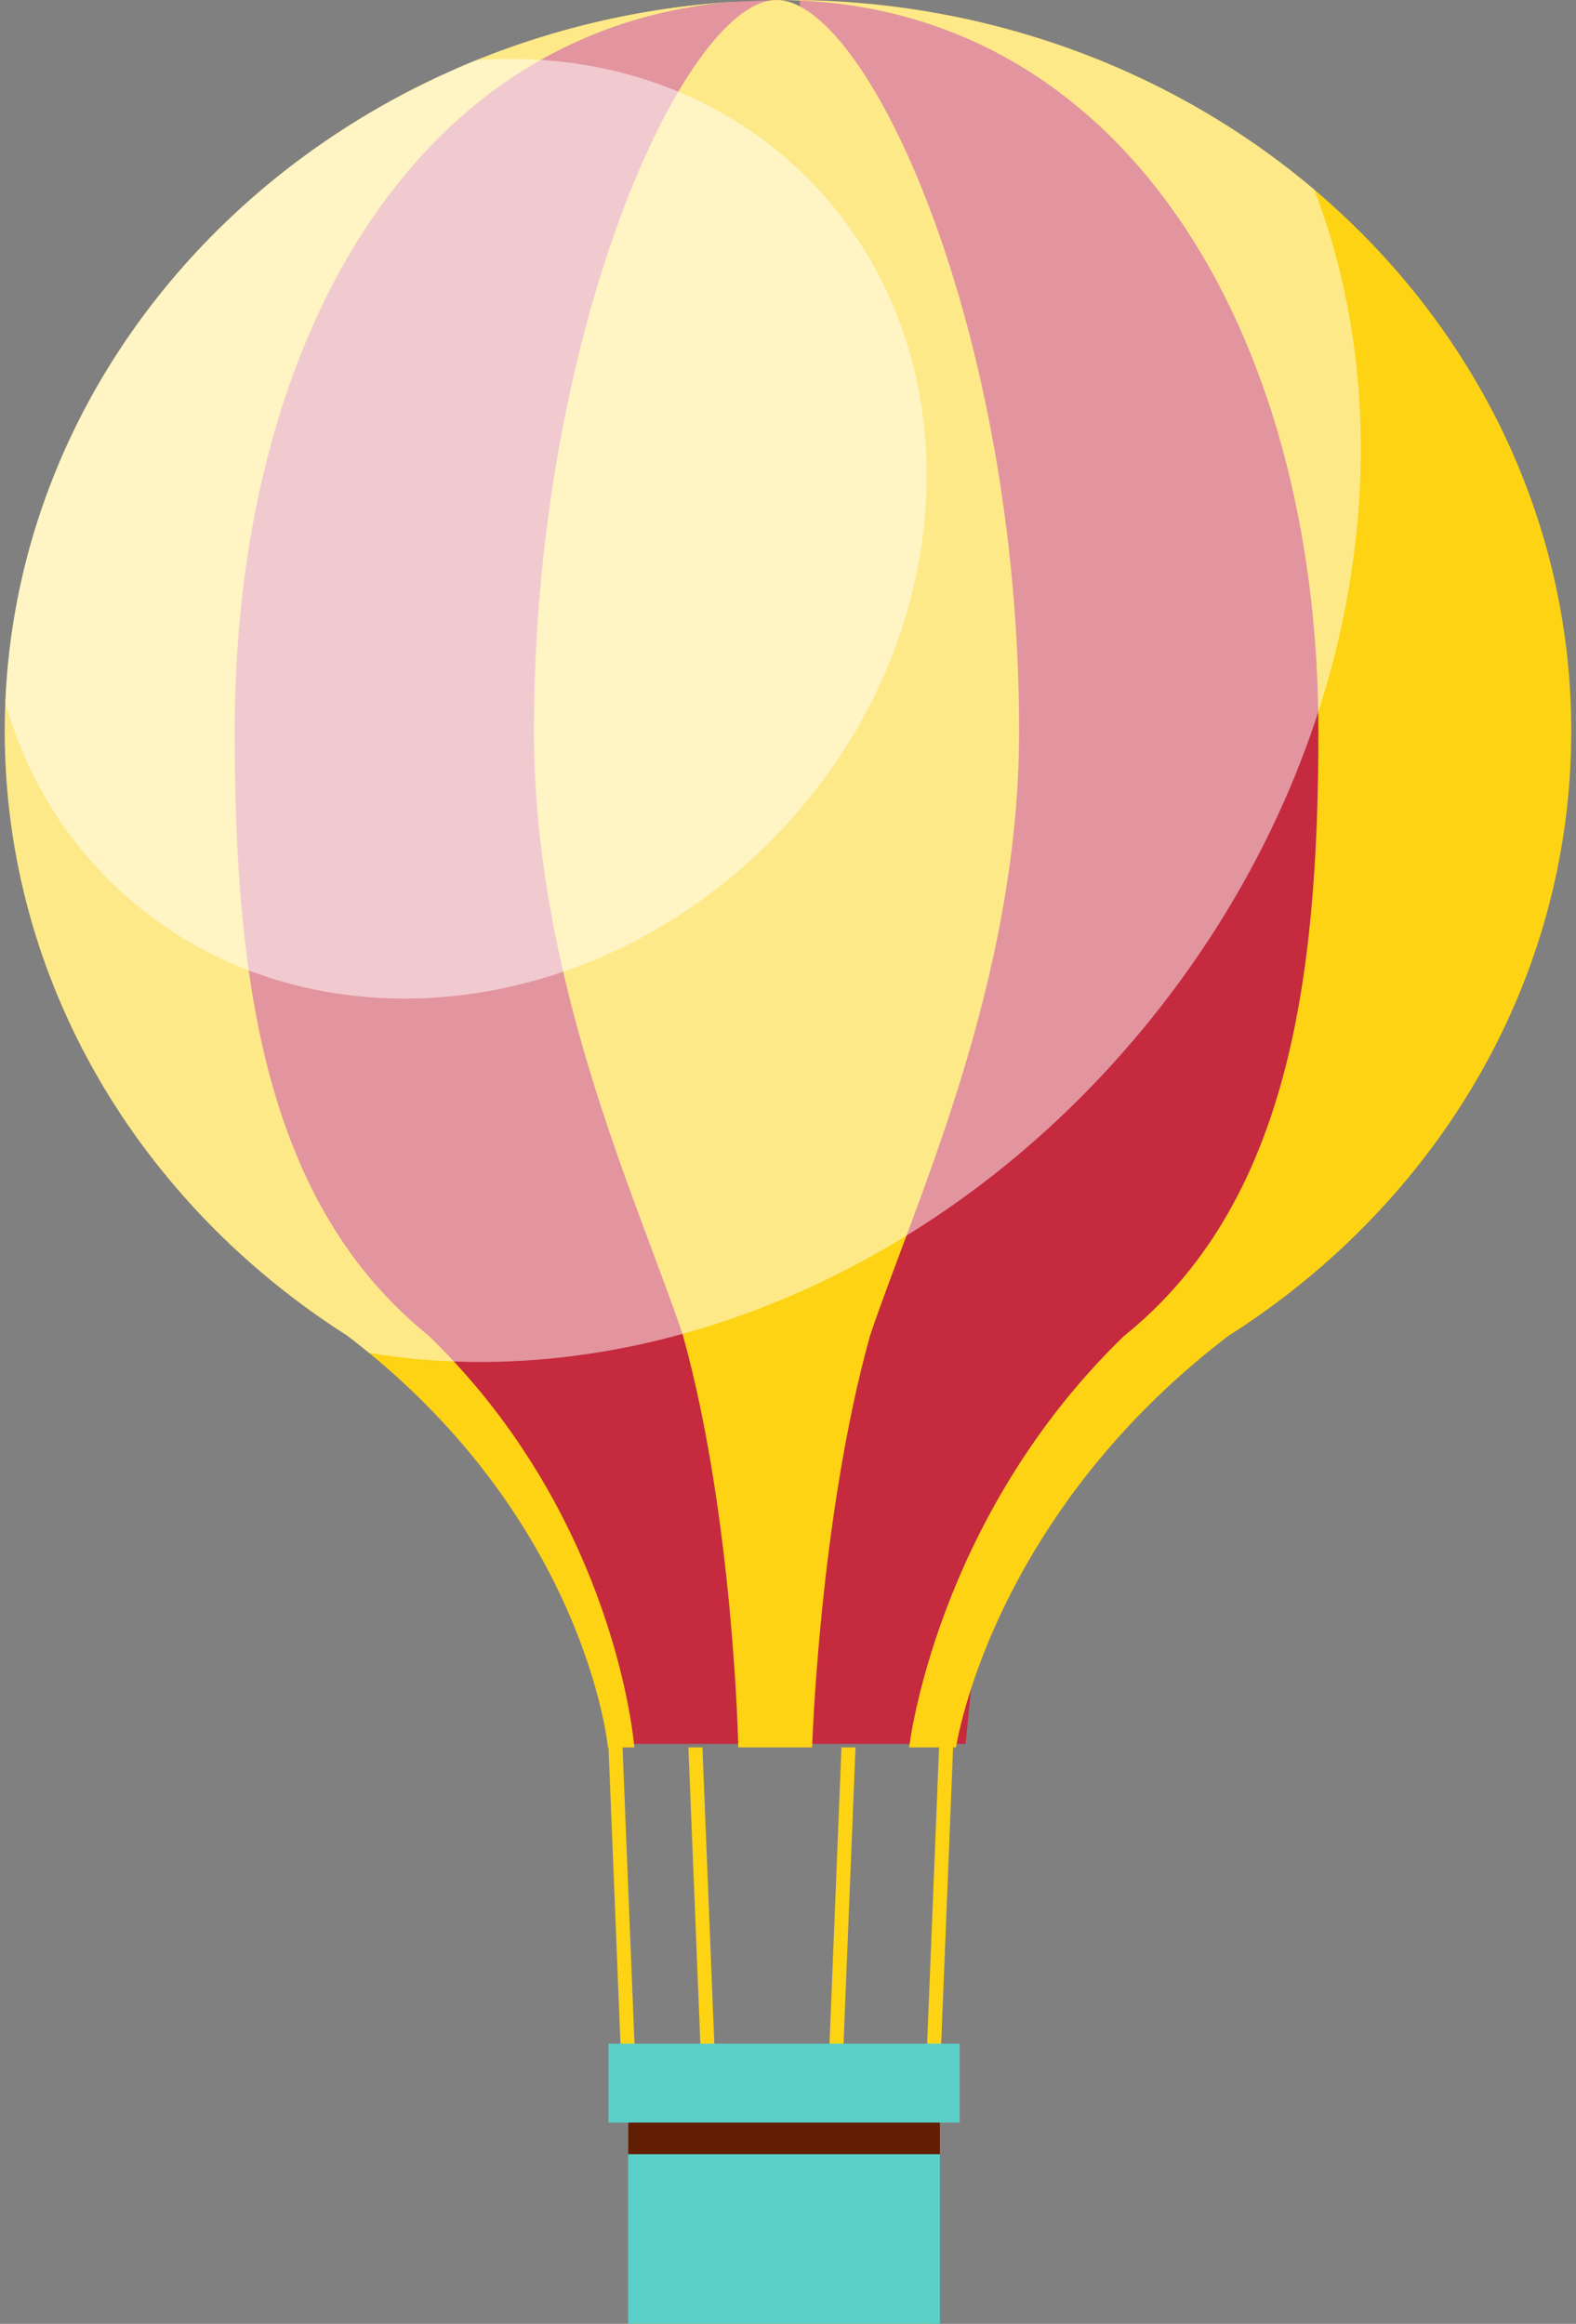 <svg width="158" height="233" viewBox="0 0 158 233" fill="none" xmlns="http://www.w3.org/2000/svg">
<rect x="0" y="0" width="158" height="233" fill="#808080" stroke="none"/>
<path d="M77.815 174.849H61.201L60.212 164.959L52.894 150.718C49.861 147.092 43.716 139.681 43.399 139.048C43.083 138.415 36.015 131.532 32.521 128.17L24.016 116.698L13.73 44.108L39.444 11.67C45.707 9.098 58.511 3.719 59.618 2.769C60.726 1.82 69.178 0.659 73.266 0.198L77.815 0V174.849Z" fill="#C52A3E"/>
<path d="M80.189 174.849H96.803L97.792 164.959L105.11 150.718C108.143 147.092 114.288 139.681 114.605 139.048C114.921 138.415 121.989 131.532 125.483 128.17L133.988 116.698L144.273 44.108L118.56 11.67C112.297 9.098 99.493 3.719 98.385 2.769C97.278 1.82 88.826 0.659 84.738 0.198L80.189 0V174.849Z" fill="#C52A3E"/>
<path fill-rule="evenodd" clip-rule="evenodd" d="M79.004 0C122.366 0 157.526 32.82 157.526 73.31C157.526 98.542 143.88 120.786 123.097 133.98C113.93 140.997 107.787 148.691 103.697 155.512C97.114 166.49 95.847 175.209 95.847 175.209H95.552L94.33 205.645H94.731C94.992 205.645 95.198 205.851 95.198 206.106V211.484C95.198 211.739 94.992 211.946 94.731 211.946H93.642V232.538C93.642 232.794 93.427 233 93.166 233H63.549C63.288 233 63.08 232.794 63.08 232.538V211.946H62.142C61.888 211.946 61.672 211.739 61.672 211.484V206.106C61.672 205.851 61.888 205.645 62.142 205.645H62.235L61.006 175.209L60.949 175.209C60.949 175.209 60.849 174.141 60.452 172.281C60.403 172.052 60.35 171.811 60.291 171.559C59.455 167.94 57.614 161.962 53.683 155.143C49.79 148.391 43.848 140.817 34.794 133.904C14.075 120.704 0.479 98.493 0.479 73.31C0.479 34.538 32.718 2.799 73.531 0.175C41.313 2.799 23.526 34.538 23.526 73.31C23.526 98.493 26.605 120.704 42.952 133.904C61.903 152.237 63.594 175.209 63.594 175.209H74.017C74.017 175.209 73.566 152.237 68.469 133.904C64.075 120.704 53.531 98.493 53.531 73.31C53.531 33.277 68.483 0.741 77.54 0.012C77.711 0.01 77.882 0.007 78.053 0.005C87.16 0.481 102.169 33.117 102.169 73.31C102.169 98.542 91.614 120.786 87.207 133.98C82.129 152.291 81.422 175.209 81.422 175.209H91.145C91.145 175.209 93.774 152.291 112.656 133.98C129.055 120.786 132.176 98.542 132.176 73.31C132.176 33.021 112.357 0.325 78.359 0.002C78.574 0.001 78.789 0 79.004 0ZM84.539 205.645L85.768 175.209H94.145L92.919 205.645H84.539ZM62.414 175.209H69.015L70.243 205.645H63.642L62.414 175.209ZM70.422 175.209H84.36L83.132 205.645H71.644L70.422 175.209Z" fill="#FDD313"/>
<rect x="62.978" y="211.638" width="31.251" height="21.362" fill="#5AD0C8"/>
<rect x="61.004" y="204.913" width="35.207" height="7.912" fill="#5AD0C8"/>
<rect x="62.978" y="212.825" width="31.251" height="3.165" fill="#611E03"/>
<g style="mix-blend-mode:soft-light" opacity="0.5">
<path fill-rule="evenodd" clip-rule="evenodd" d="M36.994 135.648C63.885 140.133 94.731 127.969 115.581 101.936C136.122 76.288 141.408 44.116 131.76 19.013C118.158 7.486 100.207 0.352 80.478 0.013L80.187 3.36649e-05V0.008C79.792 0.003 79.397 0 79.002 0C78.787 0 78.572 0.001 78.358 0.002C78.972 0.008 79.582 0.025 80.187 0.051V0.642C79.448 0.257 78.733 0.041 78.051 0.005C77.972 0.006 77.892 0.007 77.813 0.008V0L73.264 0.198C72.195 0.319 70.827 0.487 69.37 0.687C70.728 0.462 72.115 0.29 73.528 0.175C32.716 2.799 0.477 34.538 0.477 73.31C0.477 98.493 14.073 120.704 34.792 133.904C35.547 134.481 36.281 135.063 36.994 135.648Z" fill="white"/>
</g>
<g style="mix-blend-mode:soft-light" opacity="0.5">
<path fill-rule="evenodd" clip-rule="evenodd" d="M0.541 70.443C2.429 77.17 5.957 83.38 11.153 88.473C28.628 105.602 58.353 103.613 77.546 84.032C96.739 64.451 98.131 34.692 80.656 17.564C71.829 8.912 59.876 5.137 47.734 6.045C20.815 16.968 1.731 41.563 0.541 70.443Z" fill="white"/>
</g>
</svg>
